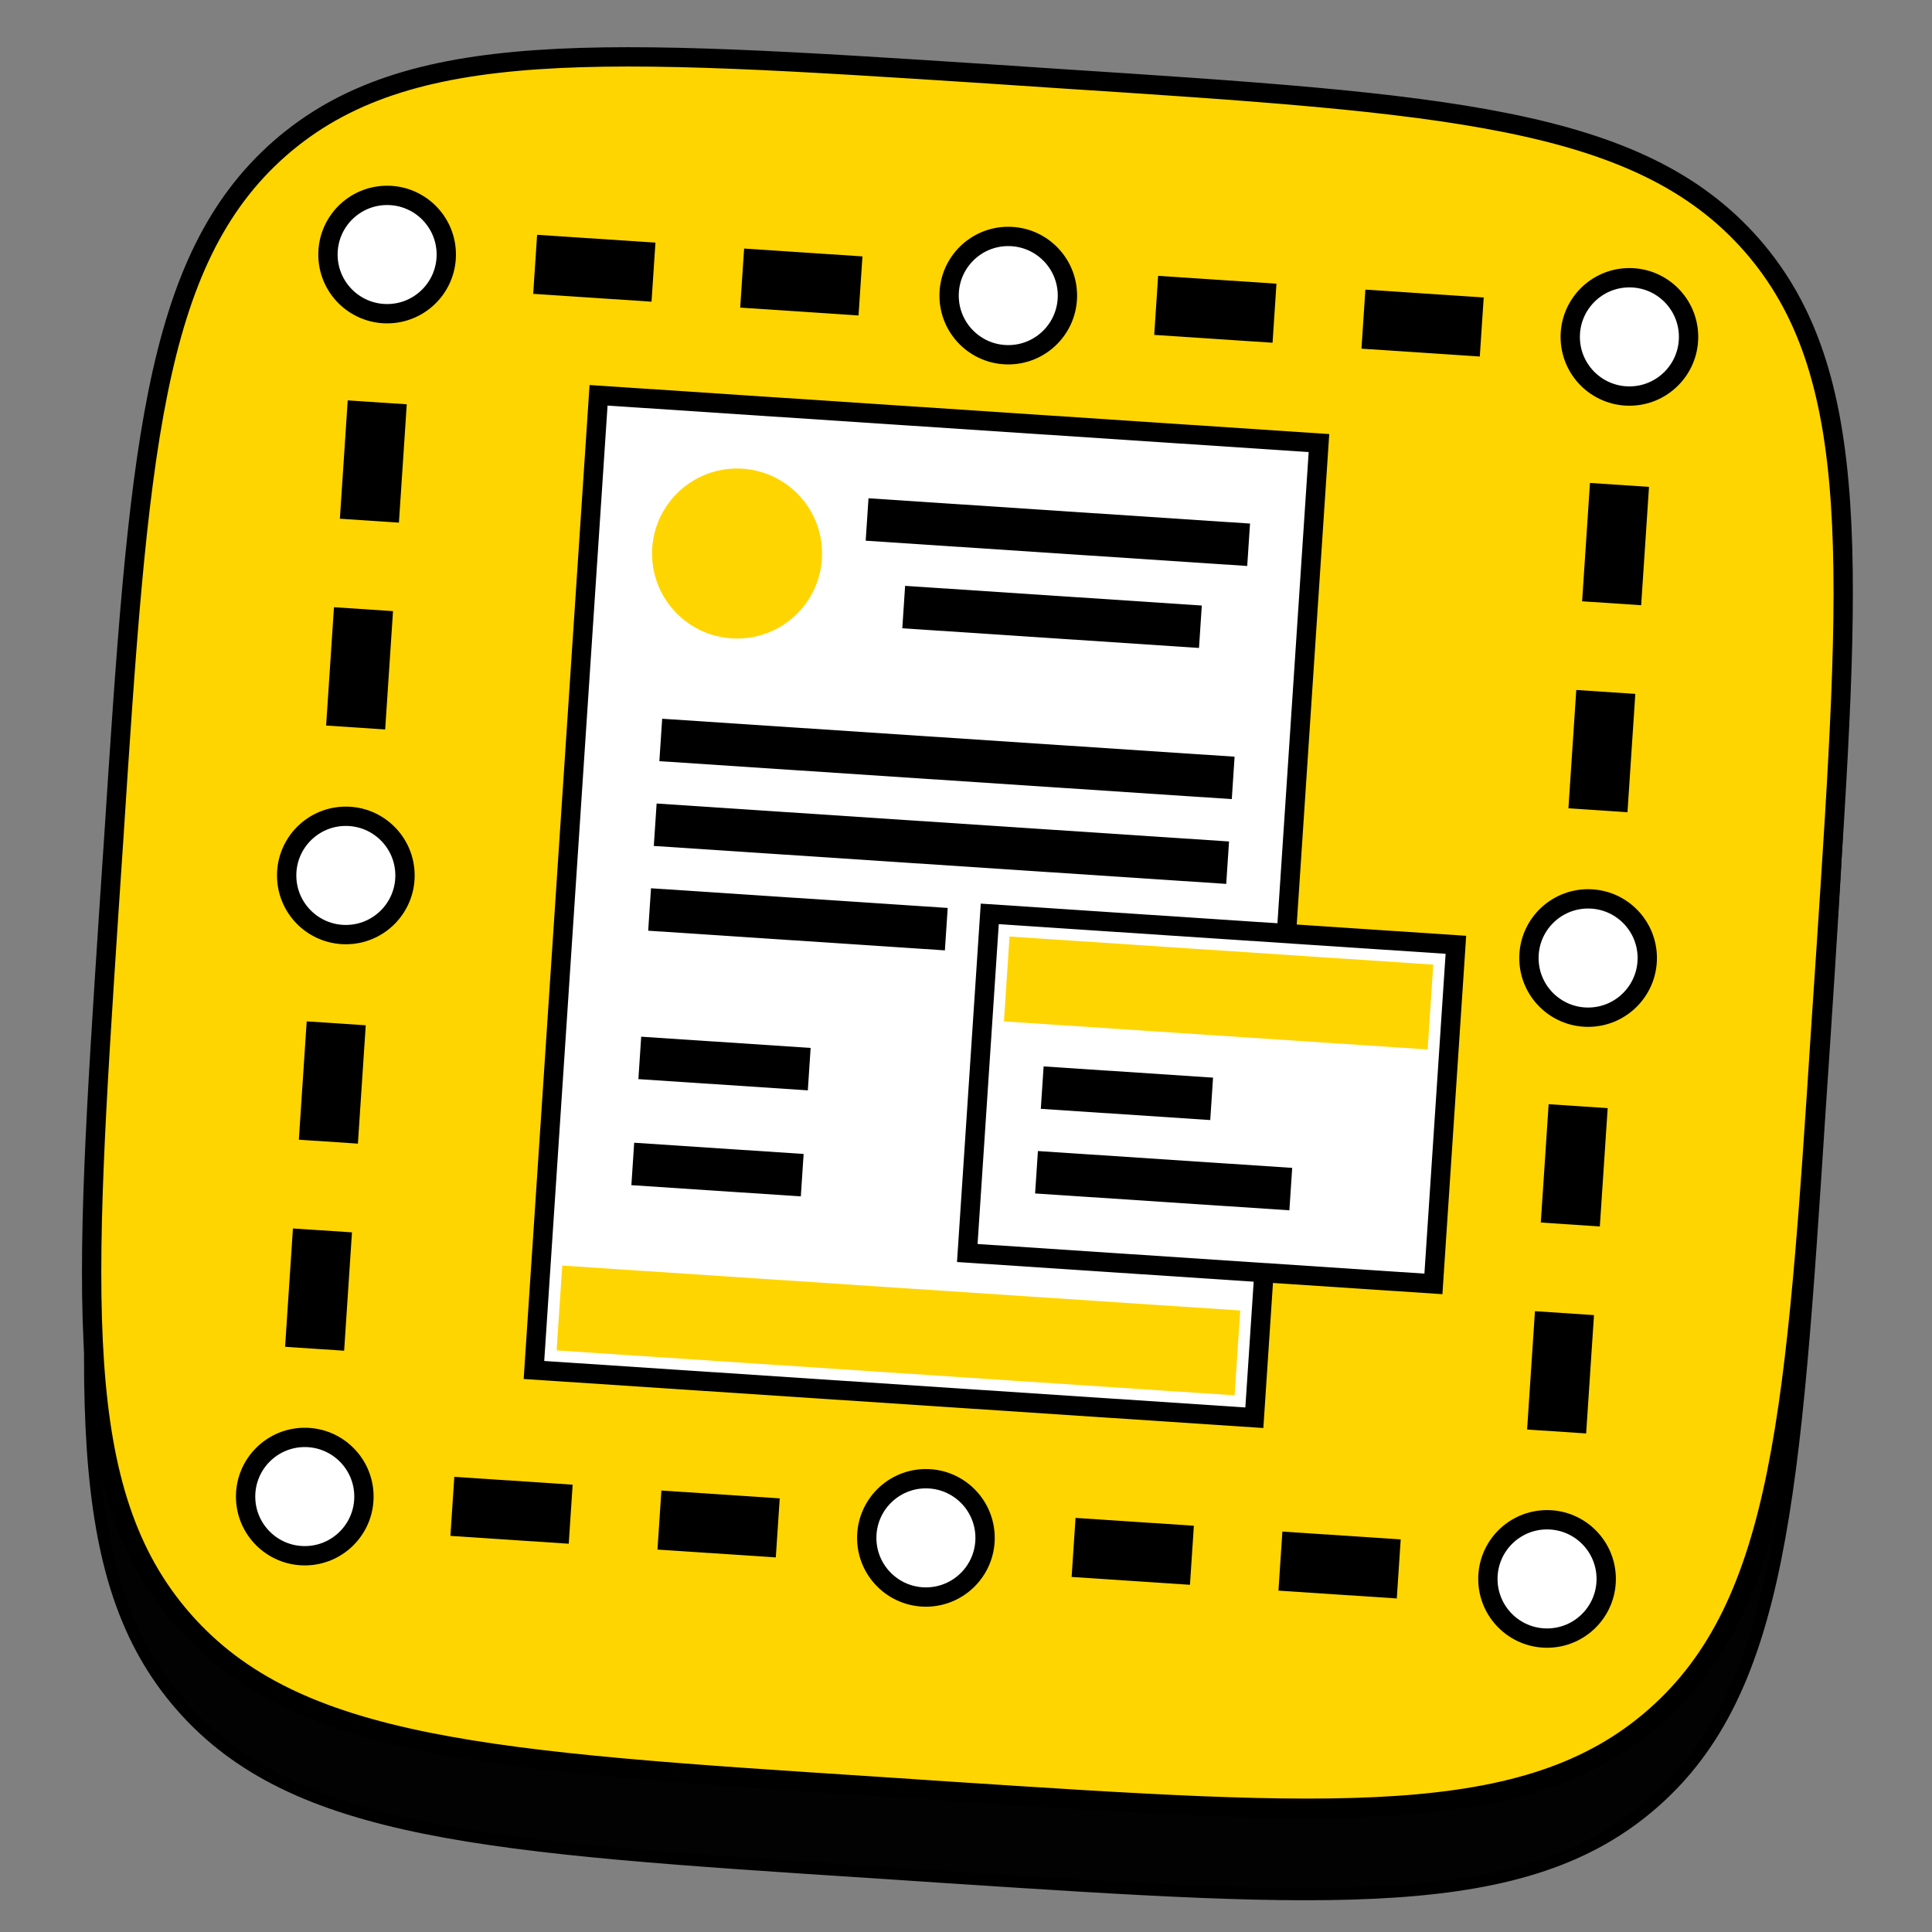 <?xml version="1.0" encoding="utf-8"?>
<!-- Generator: Adobe Illustrator 25.2.0, SVG Export Plug-In . SVG Version: 6.00 Build 0)  -->
<svg version="1.1" id="Слой_1" xmlns="http://www.w3.org/2000/svg" xmlns:xlink="http://www.w3.org/1999/xlink" x="0px" y="0px"
	 viewBox="0 0 800 800" style="enable-background:new 0 0 800 800;" xml:space="preserve">
<rect x="0" y="0" width="800" height="800" fill="#808080" stroke="none"/>
<style type="text/css">
	.st0{fill-rule:evenodd;clip-rule:evenodd;fill:#020202;stroke:#000000;stroke-width:5;stroke-miterlimit:10;}
	.st1{fill-rule:evenodd;clip-rule:evenodd;fill:#FFD500;stroke:#000000;stroke-width:8;stroke-miterlimit:10;}
	.st2{fill:#FFFFFF;stroke:#000000;stroke-width:8;stroke-miterlimit:10;}
	.st3{fill:#FFD500;}
</style>
<g id="Слой_1_2_">
	<g id="Слой_1_1_">
	</g>
</g>
<g id="Слой_2_1_">
	<g id="Слой_1_3_">
	</g>
	<path class="st0" d="M115.1,97.1c-53,46.6-58.4,126.8-68.8,287.3l-1.9,28.4C34,573.2,28.6,653.4,75.2,706.5s126.8,58.4,287.2,68.8
		l28.4,1.9c160.5,10.5,240.8,15.8,293.9-30.8c53.1-46.6,58.4-126.8,68.8-287.2l1.9-28.4c10.5-160.4,15.8-240.7-30.8-293.8
		C677.8,84,597.6,78.7,437.1,68.2l-28.4-1.8C248.4,55.9,168.3,50.7,115.1,97.1z M174.2,267.5c-8.2,184.6,76.7,301.4,238.2,312
		l9.2,0.6l6.9-105.5c59,9.8,101.1,56.1,115.4,113.5l83.9,5.4c-17.6-85.4-75.1-135.7-111.8-155.9c39.2-19.3,95.9-69,113.4-140.3
		l-76.3-4.9c-20.4,57.5-72.8,107.4-120,109.4l7.6-116.7l-76.2-5l-13.3,204.3c-46.4-15-102.3-76.2-96.1-211.8L174.2,267.5z"/>
	<path class="st1" d="M115.8,61.5c-53,46.6-58.4,126.8-68.8,287.2l-1.9,28.4C34.6,537.6,29.3,617.8,75.9,670.9
		c46.6,53.1,126.8,58.4,287.2,68.8l28.4,1.9c160.5,10.5,240.8,15.8,293.8-30.8c53-46.6,58.4-126.8,68.8-287.2l1.9-28.4
		c10.6-160.4,15.9-240.6-30.7-293.8c-46.7-53.1-127-58.5-287.4-68.9l-28.4-1.9C249.1,20.2,168.9,15,115.8,61.5z"/>
</g>
<circle class="st2" cx="417.5" cy="122.4" r="24.5"/>
<circle class="st2" cx="143.2" cy="362.5" r="24.5"/>
<circle class="st2" cx="674.7" cy="139.5" r="24.5"/>
<circle class="st2" cx="657.6" cy="396.7" r="24.5"/>
<circle class="st2" cx="160.3" cy="105.4" r="24.5"/>
<circle class="st2" cx="383.4" cy="636.8" r="24.5"/>
<circle class="st2" cx="640.6" cy="653.8" r="24.5"/>
<circle class="st2" cx="126.2" cy="619.7" r="24.5"/>
<rect x="221.5" y="98.8" transform="matrix(0.998 6.614938e-02 -6.614938e-02 0.998 7.884 -16.03)" width="49.1" height="24.5"/>
<rect x="307.2" y="104.5" transform="matrix(0.998 6.614938e-02 -6.614938e-02 0.998 8.448 -21.688)" width="49.1" height="24.5"/>
<rect x="478.6" y="115.8" transform="matrix(0.998 6.614938e-02 -6.614938e-02 0.998 9.575 -33.005)" width="49.1" height="24.5"/>
<rect x="564.4" y="121.5" transform="matrix(0.998 6.614938e-02 -6.614938e-02 0.998 10.139 -38.664)" width="49.1" height="24.5"/>
<rect x="107.3" y="521.7" transform="matrix(6.614938e-02 -0.998 0.998 6.614938e-02 -409.706 630.254)" width="49.1" height="24.5"/>
<rect x="113" y="436" transform="matrix(6.614938e-02 -0.998 0.998 6.614938e-02 -318.856 555.865)" width="49.1" height="24.5"/>
<rect x="124.4" y="264.5" transform="matrix(6.614938e-02 -0.998 0.998 6.614938e-02 -137.157 407.089)" width="49.1" height="24.5"/>
<rect x="130" y="178.8" transform="matrix(6.614938e-02 -0.998 0.998 6.614938e-02 -46.307 332.701)" width="49.1" height="24.5"/>
<rect x="530.3" y="635.9" transform="matrix(-0.998 -6.614938e-02 6.614938e-02 -0.998 1065.557 1331.597)" width="49.1" height="24.5"/>
<rect x="444.5" y="630.2" transform="matrix(-0.998 -6.614938e-02 6.614938e-02 -0.998 894.661 1314.572)" width="49.1" height="24.5"/>
<rect x="273.1" y="618.8" transform="matrix(-0.998 -6.614938e-02 6.614938e-02 -0.998 552.868 1280.521)" width="49.1" height="24.5"/>
<rect x="187.4" y="613.1" transform="matrix(-0.998 -6.614938e-02 6.614938e-02 -0.998 381.971 1263.495)" width="49.1" height="24.5"/>
<rect x="644.4" y="212.9" transform="matrix(-6.614938e-02 0.998 -0.998 -6.614938e-02 937.92 -427.42)" width="49.1" height="24.5"/>
<rect x="638.7" y="298.6" transform="matrix(-6.614938e-02 0.998 -0.998 -6.614938e-02 1017.403 -330.347)" width="49.1" height="24.5"/>
<rect x="627.4" y="470.1" transform="matrix(-6.614938e-02 0.998 -0.998 -6.614938e-02 1176.369 -136.203)" width="49.1" height="24.5"/>
<rect x="621.7" y="555.8" transform="matrix(-6.614938e-02 0.998 -0.998 -6.614938e-02 1255.852 -39.131)" width="49.1" height="24.5"/>
<rect x="234.1" y="173.1" transform="matrix(0.998 6.614896e-02 -6.614896e-02 0.998 25.668 -24.551)" class="st2" width="298.9" height="404.4"/>
<rect x="231.3" y="533.2" transform="matrix(0.998 6.614896e-02 -6.614896e-02 0.998 37.249 -23.398)" class="st3" width="281.3" height="35.2"/>
<circle class="st3" cx="305.2" cy="229.2" r="35.2"/>
<rect x="358.8" y="211.5" transform="matrix(0.998 6.614896e-02 -6.614896e-02 0.998 15.534 -28.485)" width="158.3" height="17.6"/>
<rect x="374" y="246.6" transform="matrix(0.998 6.614896e-02 -6.614896e-02 0.998 17.85 -28.254)" width="123.1" height="17.6"/>
<rect x="404.9" y="384.6" transform="matrix(0.998 6.614896e-02 -6.614896e-02 0.998 31.191 -32.188)" class="st2" width="193.4" height="140.7"/>
<rect x="416.6" y="393.5" transform="matrix(0.998 6.614896e-02 -6.614896e-02 0.998 28.296 -32.476)" class="st3" width="175.8" height="35.2"/>
<rect x="431.4" y="443.8" transform="matrix(0.998 6.614896e-02 -6.614896e-02 0.998 30.96 -29.872)" width="70.3" height="17.6"/>
<rect x="429" y="480" transform="matrix(0.998 6.614896e-02 -6.614896e-02 0.998 33.391 -30.799)" width="105.5" height="17.6"/>
<rect x="273.3" y="305.4" transform="matrix(0.998 6.614900e-02 -6.614900e-02 0.998 21.644 -25.248)" width="237.5" height="17.6"/>
<rect x="271" y="340.5" transform="matrix(0.998 6.614900e-02 -6.614900e-02 0.998 23.96 -25.017)" width="237.5" height="17.6"/>
<rect x="268.8" y="371.8" transform="matrix(0.998 6.614896e-02 -6.614896e-02 0.998 25.901 -21.019)" width="123.1" height="17.6"/>
<rect x="264.8" y="431.5" transform="matrix(0.998 6.614896e-02 -6.614896e-02 0.998 29.781 -18.878)" width="70.3" height="17.6"/>
<rect x="261.9" y="475.4" transform="matrix(0.998 6.614896e-02 -6.614896e-02 0.998 32.676 -18.59)" width="70.3" height="17.6"/>
</svg>
